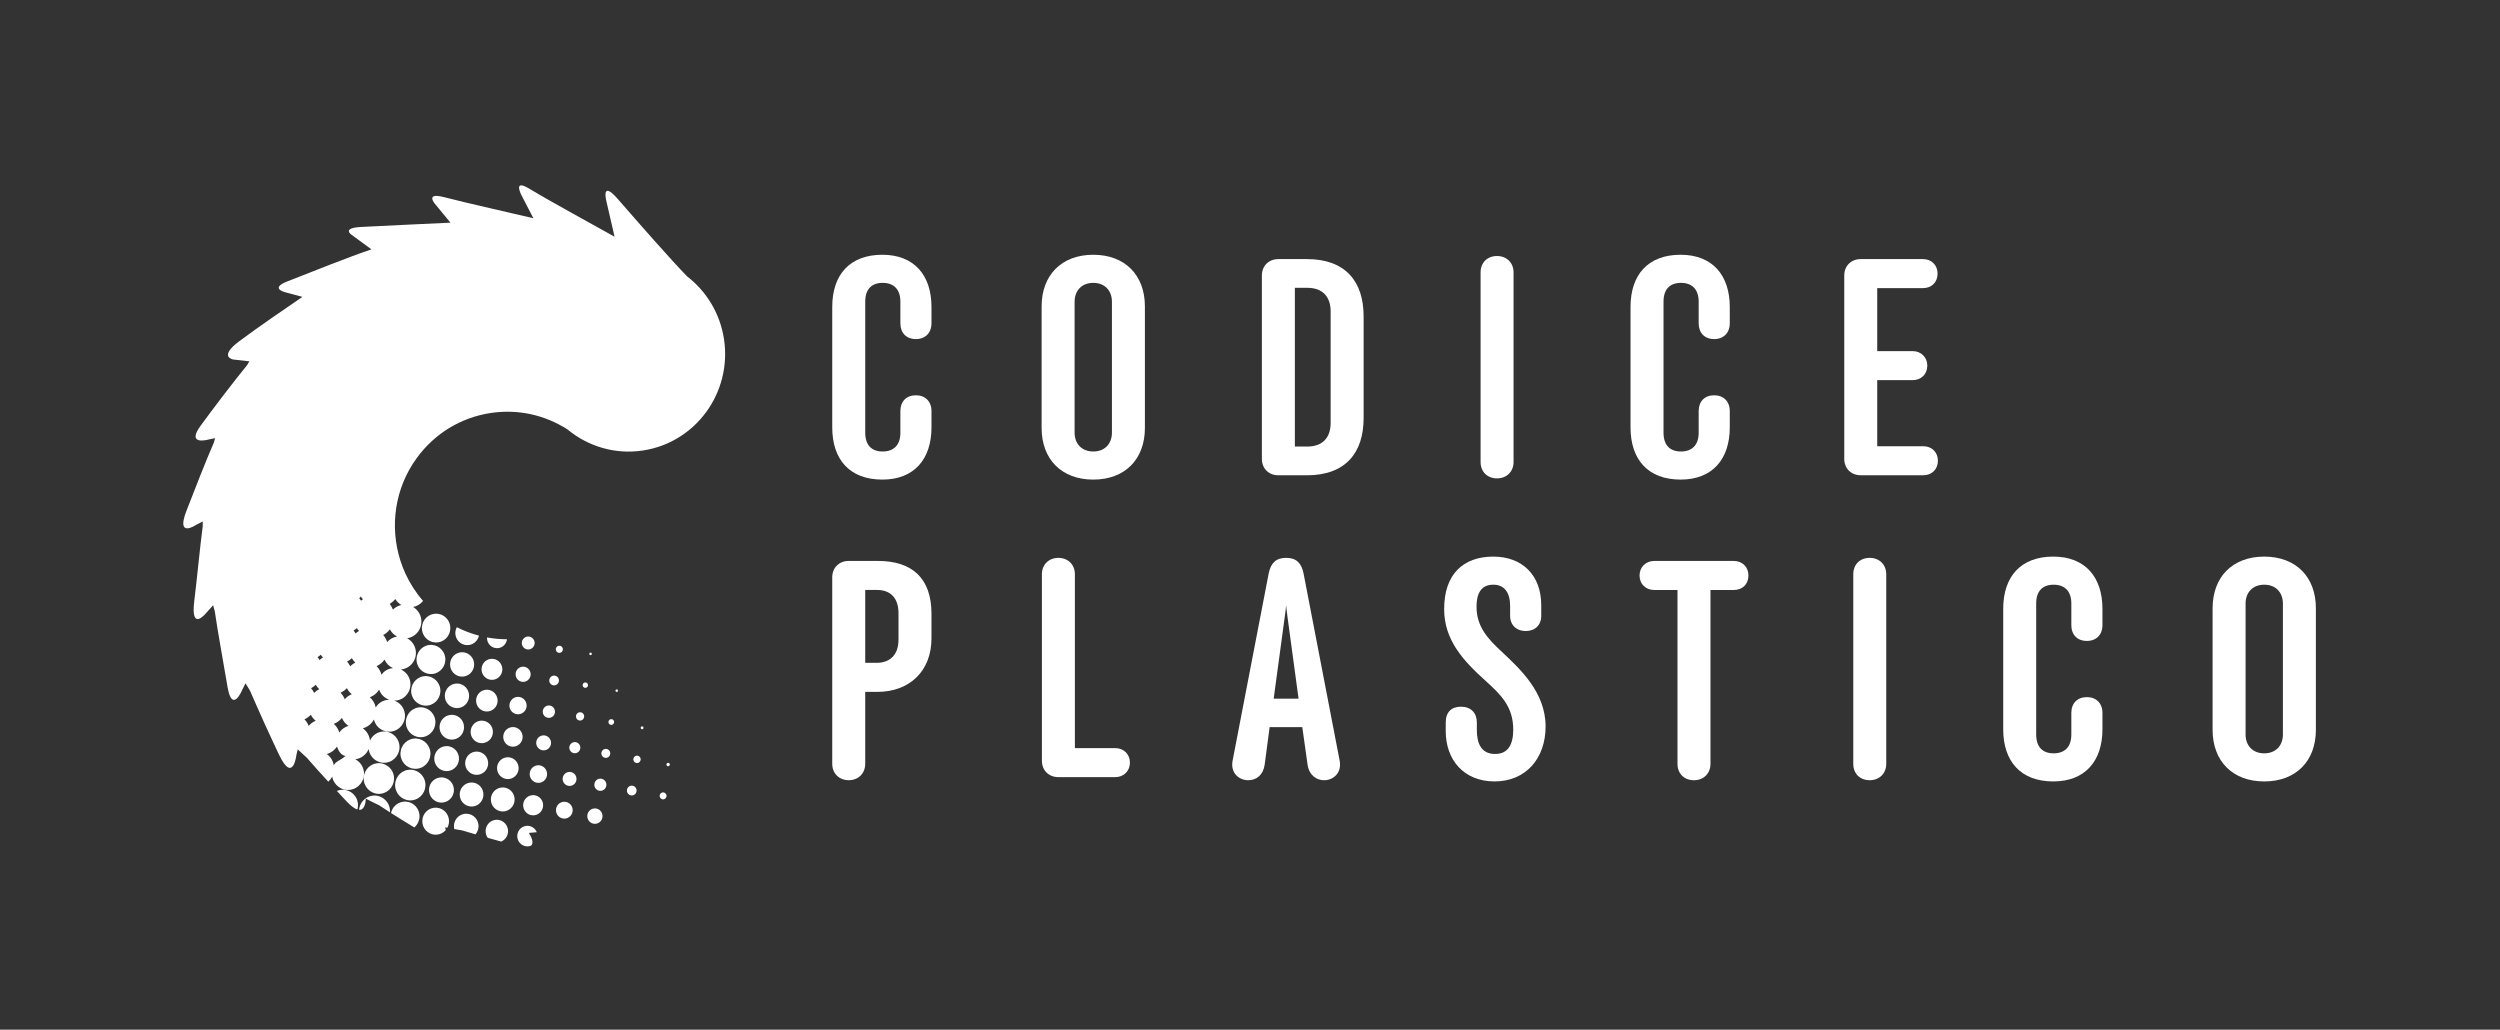 <svg width="1214" height="500" viewBox="0 0 1214 500" fill="none" xmlns="http://www.w3.org/2000/svg">
<rect x="0" y="0" width="1214" height="500" fill="#333333" stroke="none"/>
<path d="M189.859 275.646C190.537 275.096 191.231 274.567 191.906 274.035C191.224 274.569 190.541 275.091 189.859 275.646ZM173.752 389.841C173.145 385.768 169.387 382.969 165.362 383.581C164.736 383.678 164.148 383.858 163.589 384.098C165.184 385.811 166.703 387.441 168.088 388.928C170.419 391.435 172.184 392.669 173.521 393.091C173.823 392.069 173.919 390.968 173.752 389.841ZM182.875 370.671C178.849 371.286 176.085 375.089 176.688 379.159C177.302 383.23 181.055 386.031 185.081 385.417C189.106 384.803 191.875 381.002 191.268 376.929C190.661 372.854 186.9 370.057 182.875 370.671ZM204.938 306.041C205.51 309.86 209.032 312.491 212.806 311.91C216.581 311.336 219.179 307.768 218.609 303.951C218.541 303.477 218.421 303.021 218.267 302.592C217.282 299.868 214.708 298.025 211.822 298.009C211.465 298.006 211.104 298.025 210.741 298.082C206.967 298.659 204.369 302.222 204.938 306.041ZM210.314 327.248C214.14 326.663 216.771 323.052 216.192 319.183C215.61 315.311 212.042 312.65 208.218 313.233C204.392 313.819 201.762 317.432 202.341 321.302C202.917 325.17 206.491 327.835 210.314 327.248ZM207.822 342.587C211.695 341.992 214.361 338.331 213.775 334.412C213.188 330.491 209.571 327.794 205.698 328.387C201.825 328.98 199.157 332.638 199.743 336.562C200.329 340.481 203.947 343.178 207.822 342.587ZM205.328 357.919C209.252 357.319 211.95 353.613 211.357 349.642C210.765 345.671 207.102 342.938 203.178 343.538C199.251 344.141 196.552 347.846 197.145 351.817C197.739 355.791 201.403 358.519 205.328 357.919ZM208.941 364.874C208.34 360.853 204.629 358.084 200.653 358.692C196.681 359.301 193.947 363.057 194.548 367.075C195.148 371.098 198.857 373.867 202.831 373.257C206.805 372.648 209.541 368.895 208.941 364.874ZM198.133 373.846C194.105 374.46 191.339 378.26 191.946 382.333C192.553 386.406 196.311 389.208 200.336 388.591C204.362 387.974 207.13 384.177 206.521 380.103C205.914 376.03 202.158 373.231 198.133 373.846ZM221.174 308.278C221.654 311.488 224.613 313.696 227.78 313.21C230.226 312.835 232.078 310.966 232.58 308.657C228.91 307.699 225.307 306.337 221.833 304.57C221.239 305.661 220.972 306.952 221.174 308.278ZM225.281 328.504C228.479 328.012 230.681 324.995 230.198 321.757C229.712 318.524 226.73 316.296 223.53 316.785C220.332 317.276 218.13 320.293 218.614 323.531C219.101 326.769 222.086 328.992 225.281 328.504ZM216.058 338.782C216.546 342.046 219.556 344.29 222.782 343.797C226.006 343.304 228.226 340.26 227.736 336.996C227.251 333.732 224.24 331.487 221.014 331.981C217.791 332.474 215.57 335.52 216.058 338.782ZM218.501 347.175C215.245 347.673 213.01 350.745 213.501 354.037C213.993 357.328 217.026 359.591 220.283 359.095C223.534 358.597 225.773 355.525 225.281 352.232C224.789 348.94 221.75 346.677 218.501 347.175ZM215.983 362.371C212.703 362.869 210.448 365.97 210.942 369.286C211.44 372.605 214.501 374.889 217.782 374.387C221.059 373.884 223.317 370.788 222.822 367.467C222.325 364.153 219.263 361.868 215.983 362.371ZM213.468 377.565C210.162 378.073 207.881 381.197 208.385 384.542C208.887 387.887 211.972 390.19 215.28 389.685C218.585 389.174 220.862 386.055 220.363 382.708C219.863 379.361 216.776 377.057 213.468 377.565ZM242.091 314.704C244.304 314.365 245.938 312.572 246.198 310.427C242.956 310.422 239.709 310.128 236.495 309.54C236.476 309.877 236.49 310.219 236.541 310.565C236.945 313.26 239.428 315.112 242.091 314.704ZM239.643 330.078C242.405 329.656 244.302 327.052 243.887 324.257C243.469 321.465 240.893 319.546 238.131 319.968C235.372 320.391 233.475 322.998 233.89 325.789C234.31 328.582 236.884 330.505 239.643 330.078ZM237.196 345.457C240.053 345.021 242.023 342.321 241.589 339.432C241.155 336.538 238.49 334.548 235.63 334.986C232.772 335.426 230.807 338.125 231.241 341.014C231.674 343.904 234.34 345.894 237.196 345.457ZM239.294 354.598C238.848 351.609 236.089 349.552 233.133 350.003C230.176 350.456 228.144 353.248 228.592 356.237C229.037 359.226 231.792 361.285 234.75 360.832C237.707 360.381 239.737 357.589 239.294 354.598ZM230.631 365.025C227.579 365.491 225.478 368.375 225.94 371.464C226.402 374.553 229.251 376.675 232.305 376.208C235.355 375.741 237.456 372.861 236.994 369.773C236.532 366.684 233.684 364.556 230.631 365.025ZM228.132 380.044C224.981 380.523 222.812 383.5 223.291 386.686C223.769 389.877 226.707 392.069 229.86 391.587C233.009 391.103 235.177 388.126 234.699 384.94C234.22 381.754 231.283 379.558 228.132 380.044ZM253.41 312.704C253.668 314.432 255.262 315.62 256.969 315.359C258.678 315.098 259.85 313.485 259.592 311.756C259.411 310.553 258.575 309.623 257.51 309.251C257.051 309.091 256.549 309.023 256.033 309.101C255.447 309.191 254.934 309.447 254.51 309.806C253.698 310.491 253.241 311.568 253.41 312.704ZM254.573 331.084C256.57 330.781 257.944 328.895 257.642 326.879C257.339 324.857 255.475 323.467 253.483 323.773C251.49 324.079 250.114 325.965 250.416 327.982C250.718 330.002 252.58 331.393 254.573 331.084ZM252.182 346.809C254.465 346.463 256.036 344.302 255.689 341.994C255.344 339.681 253.213 338.094 250.93 338.443C248.644 338.791 247.073 340.95 247.417 343.258C247.764 345.569 249.895 347.158 252.182 346.809ZM248.377 353.113C245.804 353.506 244.032 355.931 244.421 358.538C244.811 361.14 247.211 362.931 249.783 362.537C252.357 362.143 254.129 359.715 253.74 357.112C253.351 354.507 250.948 352.719 248.377 353.113ZM245.823 367.78C242.96 368.216 240.991 370.918 241.428 373.815C241.861 376.711 244.529 378.701 247.392 378.263C250.254 377.826 252.221 375.124 251.79 372.227C251.354 369.331 248.686 367.341 245.823 367.78ZM243.273 382.447C240.117 382.929 237.953 385.903 238.431 389.092C238.909 392.28 241.847 394.472 244.998 393.988C248.149 393.504 250.317 390.531 249.839 387.343C249.361 384.155 246.421 381.963 243.273 382.447ZM271.872 317.027C272.81 316.88 273.462 315.992 273.319 315.041C273.176 314.09 272.297 313.43 271.356 313.578C270.414 313.72 269.767 314.612 269.91 315.563C270.053 316.514 270.932 317.169 271.872 317.027ZM269.423 332.799C270.705 332.603 271.589 331.39 271.394 330.09C271.202 328.793 270.004 327.898 268.717 328.093C267.434 328.29 266.55 329.502 266.748 330.802C266.942 332.102 268.14 332.996 269.423 332.799ZM266.084 342.613C264.459 342.86 263.338 344.397 263.587 346.041C263.831 347.683 265.35 348.816 266.975 348.565C268.597 348.318 269.718 346.783 269.469 345.14C269.221 343.496 267.706 342.367 266.084 342.613ZM263.444 357.129C261.477 357.43 260.124 359.29 260.422 361.278C260.72 363.27 262.555 364.639 264.525 364.338C266.492 364.036 267.844 362.182 267.547 360.189C267.249 358.201 265.411 356.83 263.444 357.129ZM260.807 371.649C258.5 372 256.91 374.182 257.259 376.519C257.609 378.855 259.761 380.464 262.075 380.113C264.382 379.759 265.972 377.579 265.622 375.24C265.273 372.902 263.116 371.295 260.807 371.649ZM258.169 386.167C255.518 386.575 253.696 389.08 254.097 391.758C254.498 394.443 256.973 396.287 259.623 395.879C262.272 395.475 264.098 392.972 263.695 390.29C263.297 387.607 260.818 385.761 258.169 386.167ZM286.879 318.137C287.214 318.085 287.442 317.769 287.395 317.428C287.343 317.088 287.031 316.856 286.696 316.908C286.361 316.958 286.129 317.276 286.178 317.615C286.228 317.954 286.539 318.186 286.879 318.137ZM285.524 332.508C285.416 331.789 284.753 331.291 284.04 331.4C283.334 331.509 282.84 332.182 282.948 332.901C283.055 333.622 283.719 334.116 284.429 334.007C285.139 333.895 285.63 333.226 285.524 332.508ZM281.388 345.894C280.301 346.058 279.553 347.087 279.717 348.188C279.883 349.284 280.898 350.04 281.984 349.877C283.07 349.711 283.817 348.684 283.653 347.583C283.489 346.482 282.474 345.73 281.388 345.894ZM278.735 360.386C277.272 360.611 276.266 361.994 276.489 363.469C276.709 364.95 278.073 365.97 279.534 365.747C280.997 365.521 282.003 364.141 281.782 362.661C281.562 361.18 280.197 360.163 278.735 360.386ZM276.081 374.88C274.245 375.162 272.981 376.901 273.258 378.758C273.535 380.616 275.253 381.897 277.089 381.615C278.927 381.335 280.19 379.598 279.914 377.741C279.635 375.881 277.919 374.6 276.081 374.88ZM273.429 389.374C271.216 389.713 269.692 391.803 270.027 394.042C270.363 396.282 272.425 397.824 274.641 397.485C276.854 397.143 278.378 395.058 278.043 392.814C277.708 390.577 275.645 389.037 273.429 389.374ZM299.394 334.768C299.059 334.818 298.829 335.136 298.881 335.475C298.929 335.814 299.242 336.047 299.577 335.995C299.914 335.945 300.144 335.629 300.095 335.288C300.043 334.949 299.727 334.714 299.394 334.768ZM296.63 349.224C295.872 349.338 295.352 350.055 295.467 350.821C295.582 351.587 296.29 352.111 297.045 351.997C297.8 351.879 298.322 351.167 298.205 350.399C298.092 349.635 297.385 349.113 296.63 349.224ZM293.863 363.683C292.686 363.863 291.875 364.976 292.053 366.169C292.232 367.36 293.331 368.183 294.513 367.998C295.69 367.82 296.501 366.705 296.32 365.514C296.142 364.323 295.042 363.505 293.863 363.683ZM291.099 378.144C289.498 378.388 288.398 379.899 288.64 381.517C288.881 383.135 290.375 384.248 291.973 384.006C293.572 383.759 294.675 382.25 294.433 380.63C294.192 379.012 292.698 377.897 291.099 378.144ZM288.335 392.603C286.314 392.913 284.924 394.82 285.231 396.868C285.536 398.91 287.423 400.319 289.442 400.008C291.463 399.698 292.855 397.79 292.548 395.743C292.241 393.698 290.356 392.294 288.335 392.603ZM161.308 377.091C160.842 378.032 160.192 378.877 159.412 379.582C155.836 375.696 152.17 371.637 148.995 367.948C148.775 367.749 148.554 367.547 148.337 367.351C147.19 366.326 146.062 365.292 144.958 364.238C144.834 364.12 144.71 364.006 144.588 363.892L143.952 366.496C143.952 366.496 142.381 380.744 135.585 366.648C135.14 365.726 134.678 364.76 134.209 363.768C130.629 356.215 126.442 346.947 123.096 339.285C123.096 339.285 121.954 336.656 121.429 335.432C120.679 334.235 119.94 333.027 119.228 331.813L117.462 335.34C117.462 335.34 112.68 346.724 110.462 333.409C108.685 322.746 105.785 307.165 104.305 296.879C104.026 295.895 103.754 294.908 103.492 293.919L99.942 297.848C99.942 297.848 92.468 307.054 94.335 291.881C95.704 280.801 97.129 265.386 98.444 255.596C98.442 254.799 98.447 254.007 98.456 253.212L95.017 254.996C95.017 254.996 85.388 261.434 90.492 248.183C94.316 238.258 99.865 224.091 103.829 214.96C104.033 214.225 104.233 213.494 104.446 212.764L101.033 213.48C101.033 213.48 90.332 216.469 97.373 206.8C103.67 198.153 113.43 185.348 119.966 177.352C120.344 176.725 120.721 176.097 121.11 175.47L113.247 174.571C113.247 174.571 105.911 173.364 116.192 165.692C125.527 158.723 138.982 149.531 146.853 144.16L138.598 141.944C138.598 141.944 130.767 140.096 139.463 136.676C150.571 132.306 170.095 124.518 180.369 121.081L170.719 114.019C170.719 114.019 165.655 110.683 175.441 110.209C187.447 109.623 208.075 108.584 218.67 108.129L218.604 108.155C218.653 108.145 218.698 108.136 218.745 108.126L211.796 99.702C211.796 99.702 205.621 93.153 215.587 95.727C227.783 98.877 248.555 103.472 259.016 105.982L253.717 95.757C253.717 95.757 248.369 86.411 256.873 91.535C268.168 98.341 288.701 109.474 298.435 114.951L294.632 98.459C294.632 98.459 291.319 86.655 300.067 96.709C309.845 107.943 326.034 126.432 333.686 134.232C343.01 141.432 349.696 152.149 351.591 164.807C355.459 190.686 337.864 214.837 312.288 218.751C298.676 220.836 285.547 216.763 275.659 208.598C264.525 201.406 251.356 198.55 238.173 200.566C223.75 202.774 211.041 210.531 202.383 222.412C191.578 237.245 189.219 255.779 194.391 272.119C195.057 274.218 195.849 276.279 196.763 278.296C196.798 278.376 196.834 278.45 196.871 278.531C199.051 283.289 201.917 287.77 205.443 291.808C204.263 293.286 202.594 294.365 200.627 294.757C202.657 295.966 204.155 298.056 204.535 300.594C205.203 305.076 202.158 309.253 197.734 309.932C197.718 309.934 197.704 309.934 197.685 309.936C199.86 311.082 201.485 313.224 201.879 315.864C202.538 320.262 199.549 324.364 195.202 325.028C195.017 325.059 194.831 325.071 194.646 325.083C197.012 326.141 198.812 328.351 199.227 331.129C199.872 335.445 196.937 339.475 192.675 340.127C192.248 340.191 191.833 340.21 191.42 340.205C194.062 341.097 196.13 343.417 196.574 346.397C197.206 350.629 194.328 354.581 190.142 355.224C186.19 355.831 182.491 353.262 181.56 349.407C180.448 351.459 178.547 353.046 176.191 353.672C177.968 354.93 179.253 356.886 179.602 359.228C179.623 359.375 179.632 359.52 179.647 359.669C180.664 357.401 182.753 355.679 185.362 355.281C189.47 354.652 193.298 357.51 193.92 361.662C194.543 365.818 191.718 369.694 187.613 370.321C183.508 370.947 179.677 368.093 179.058 363.939C179.044 363.863 179.044 363.79 179.034 363.712C177.954 366.278 175.635 368.238 172.707 368.689C172.648 368.698 172.587 368.698 172.524 368.705C174.676 369.825 176.287 371.929 176.676 374.536C177.321 378.839 174.39 382.86 170.138 383.51C165.953 384.151 162.042 381.287 161.308 377.091ZM169.211 352.489C167.819 351.552 166.708 350.218 166.04 348.615C165.019 349.901 163.667 350.921 162.077 351.504C163.327 352.584 164.276 354.026 164.757 355.708C165.81 354.187 167.359 353.029 169.211 352.489ZM170.82 337.105C169.842 336.308 169.029 335.309 168.442 334.156C167.585 335.096 166.536 335.86 165.352 336.395C166.239 337.283 166.951 338.357 167.418 339.572C168.318 338.495 169.474 337.641 170.82 337.105ZM172.538 321.736C171.886 321.116 171.314 320.405 170.853 319.615C170.177 320.269 169.411 320.834 168.564 321.275C169.16 321.951 169.664 322.713 170.053 323.553C170.768 322.82 171.603 322.198 172.538 321.736ZM174.351 306.395C173.954 305.972 173.598 305.514 173.276 305.028C172.798 305.45 172.28 305.83 171.727 306.164C172.081 306.613 172.395 307.097 172.674 307.606C173.183 307.142 173.745 306.736 174.351 306.395ZM176.203 291.044C175.844 290.619 175.518 290.166 175.225 289.685C174.962 289.945 174.695 290.211 174.433 290.472C174.749 290.857 175.044 291.269 175.307 291.701C175.59 291.466 175.888 291.246 176.203 291.044ZM189.059 339.812C186.785 339.052 184.933 337.257 184.129 334.897C183.076 336.566 181.501 337.893 179.59 338.592C181.023 339.828 182.059 341.541 182.448 343.534C183.583 341.638 185.512 340.248 187.85 339.89C188.256 339.826 188.658 339.809 189.059 339.812ZM190.848 324.445C189.032 323.642 187.541 322.17 186.727 320.281C185.761 321.657 184.436 322.772 182.868 323.482C183.977 324.594 184.814 325.996 185.24 327.597C186.427 325.982 188.218 324.822 190.342 324.497C190.508 324.471 190.677 324.459 190.848 324.445ZM192.82 309.106C191.346 308.34 190.124 307.12 189.341 305.605C188.476 306.741 187.369 307.687 186.084 308.363C186.938 309.336 187.601 310.491 188.011 311.784C189.21 310.394 190.874 309.405 192.82 309.106ZM194.899 293.798C193.704 293.096 192.691 292.102 191.964 290.89C191.205 291.822 190.288 292.619 189.24 293.245C189.892 294.071 190.431 294.999 190.801 296.023C191.889 294.922 193.293 294.13 194.899 293.798ZM153.304 350.017C152.327 349.22 151.511 348.221 150.925 347.068C150.067 348.007 149.021 348.774 147.837 349.31C148.721 350.195 149.431 351.267 149.9 352.486C150.803 351.409 151.959 350.553 153.304 350.017ZM155.02 334.65C154.366 334.033 153.799 333.321 153.335 332.531C152.662 333.186 151.893 333.748 151.049 334.192C151.642 334.865 152.146 335.627 152.538 336.467C153.255 335.734 154.087 335.11 155.02 334.65ZM156.833 319.306C156.441 318.884 156.082 318.429 155.759 317.942C155.278 318.365 154.763 318.744 154.212 319.074C154.566 319.524 154.88 320.009 155.159 320.519C155.668 320.053 156.225 319.65 156.833 319.306ZM162.07 371.632C163.182 369.479 165.249 369.41 167.805 367.038H167.828C165.882 367.038 164.342 364.729 163.655 362.525C162.518 364.262 160.776 365.586 158.676 366.143C160.434 367.391 161.707 369.322 162.07 371.632ZM189.308 392.802C188.684 388.636 184.844 385.77 180.727 386.404C177.225 386.94 174.662 389.836 174.358 393.259C177.014 393.43 177.553 389.794 177.651 387.816C179.787 388.952 181.939 390.024 184.108 391.041C185.794 392.163 187.564 393.317 189.371 394.472C189.409 393.926 189.393 393.369 189.308 392.802ZM203.644 395.292C203.065 391.414 199.492 388.748 195.657 389.334C192.717 389.784 190.487 392.026 189.868 394.792C193.64 397.205 197.553 399.619 201.192 401.802C203.014 400.265 204.026 397.838 203.644 395.292ZM217.983 397.783C217.444 394.192 214.131 391.725 210.589 392.27C207.039 392.814 204.599 396.163 205.138 399.75C205.675 403.341 208.988 405.806 212.53 405.263C214.133 405.016 215.502 404.198 216.483 403.043C216.379 402.575 216.257 402.129 216.136 401.74C216.501 401.816 216.869 401.882 217.233 401.953C217.906 400.729 218.203 399.278 217.983 397.783ZM232.314 400.274C231.822 396.974 228.775 394.702 225.516 395.2C222.25 395.7 220.006 398.784 220.501 402.082C220.527 402.257 220.564 402.428 220.606 402.601C221.851 402.822 223.098 403.03 224.35 403.218C226.463 403.866 228.669 404.521 230.901 405.163C232.017 403.873 232.589 402.106 232.314 400.274ZM246.651 402.767C246.203 399.752 243.418 397.679 240.443 398.134C237.465 398.592 235.414 401.404 235.866 404.416C236.002 405.334 236.359 406.16 236.865 406.859C239.101 407.486 241.296 408.091 243.392 408.665C245.626 407.706 247.033 405.31 246.651 402.767ZM255.37 401.069C252.678 401.482 250.824 404.025 251.23 406.753C251.637 409.476 254.151 411.352 256.847 410.944C257.189 410.892 257.519 410.8 257.832 410.686C259.508 409.326 257.94 406.247 256.8 404.463C258.094 404.371 259.381 404.252 260.671 404.122C259.833 402.034 257.67 400.716 255.37 401.069ZM306.434 381.534C305.147 381.728 304.263 382.945 304.456 384.248C304.653 385.55 305.853 386.442 307.14 386.247C308.427 386.048 309.311 384.836 309.114 383.531C308.922 382.231 307.716 381.337 306.434 381.534ZM321.753 384.796C320.831 384.938 320.201 385.806 320.337 386.733C320.405 387.184 320.649 387.562 320.977 387.82C321.326 388.095 321.779 388.235 322.25 388.162C322.878 388.067 323.354 387.618 323.56 387.054C323.652 386.795 323.708 386.515 323.666 386.221C323.525 385.294 322.667 384.656 321.753 384.796ZM324.315 370.435C323.872 370.501 323.565 370.923 323.633 371.374C323.696 371.827 324.116 372.135 324.561 372.071C325.007 372 325.314 371.582 325.246 371.13C325.183 370.674 324.765 370.366 324.315 370.435ZM309.069 366.964C308.099 367.113 307.431 368.029 307.576 369.011C307.721 369.993 308.629 370.669 309.599 370.522C310.57 370.375 311.238 369.455 311.092 368.472C310.947 367.493 310.04 366.814 309.069 366.964ZM311.707 352.726C311.329 352.783 311.072 353.139 311.128 353.518C311.184 353.895 311.536 354.161 311.913 354.099C312.283 354.045 312.546 353.689 312.485 353.309C312.429 352.93 312.082 352.669 311.707 352.726Z" fill="white"/>
<path d="M452.329 149.063V157.006C452.329 161.655 449.302 164.66 444.775 164.66C440.097 164.66 437.227 161.655 437.227 157.006V146.508C437.227 140.364 433.903 137.359 428.61 137.359C423.328 137.359 420.156 140.364 420.156 146.508V210.098C420.156 216.247 423.328 219.247 428.61 219.247C433.898 219.247 437.227 216.247 437.227 210.098V199.6C437.227 194.95 440.097 191.951 444.775 191.951C449.307 191.951 452.329 194.95 452.329 199.6V207.548C452.329 222.841 444.02 232.889 428.459 232.889C412.602 232.889 404.137 223.146 404.137 207.548V149.057C404.137 133.46 412.597 123.711 428.459 123.711C444.02 123.711 452.329 133.759 452.329 149.063Z" fill="white"/>
<path d="M505.812 148.757C505.812 133.615 515.481 123.711 530.891 123.711C546.294 123.711 555.963 133.615 555.963 148.757V207.848C555.963 222.996 546.294 232.895 530.891 232.895C515.481 232.895 505.812 222.996 505.812 207.848V148.757ZM539.954 146.508C539.954 141.108 536.475 137.359 530.891 137.359C525.301 137.359 521.826 141.108 521.826 146.508V210.098C521.826 215.498 525.301 219.247 530.891 219.247C536.475 219.247 539.954 215.498 539.954 210.098V146.508Z" fill="white"/>
<path d="M620.771 125.816H634.67C653.403 125.816 662.171 136.765 662.171 153.562V203.055C662.171 219.852 653.403 230.801 634.67 230.801H620.771C616.088 230.801 612.77 227.501 612.77 222.852V133.765C612.77 129.111 616.088 125.816 620.771 125.816ZM634.827 216.853C642.38 216.853 646.157 212.348 646.157 205.449V151.157C646.157 144.258 642.386 139.759 634.827 139.759H628.784V216.853H634.827Z" fill="white"/>
<path d="M718.977 132.271C718.977 127.622 722.149 124.322 726.984 124.322C731.661 124.322 734.986 127.622 734.986 132.271V224.352C734.986 229.001 731.661 232.3 726.984 232.3C722.149 232.3 718.977 229.001 718.977 224.352V132.271Z" fill="white"/>
<path d="M839.977 149.063V157.006C839.977 161.655 836.95 164.66 832.423 164.66C827.746 164.66 824.875 161.655 824.875 157.006V146.508C824.875 140.364 821.552 137.359 816.259 137.359C810.976 137.359 807.804 140.364 807.804 146.508V210.098C807.804 216.247 810.976 219.247 816.259 219.247C821.546 219.247 824.875 216.247 824.875 210.098V199.6C824.875 194.95 827.746 191.951 832.423 191.951C836.956 191.951 839.977 194.95 839.977 199.6V207.548C839.977 222.841 831.668 232.889 816.107 232.889C800.25 232.889 791.785 223.146 791.785 207.548V149.057C791.785 133.46 800.245 123.711 816.107 123.711C831.668 123.711 839.977 133.759 839.977 149.063Z" fill="white"/>
<path d="M895.57 133.76C895.57 129.111 898.894 125.816 903.572 125.816H933.792C938.022 125.816 940.887 128.816 940.887 132.86C940.887 137.059 938.022 139.909 933.792 139.909H911.584V170.504H928.802C932.886 170.504 935.902 173.504 935.902 177.548C935.902 181.747 932.88 184.597 928.802 184.597H911.584V216.692H933.949C938.173 216.692 941.049 219.691 941.049 223.736C941.049 227.791 938.173 230.785 933.949 230.785H903.577C898.9 230.785 895.576 227.485 895.576 222.836L895.57 133.76Z" fill="white"/>
<path d="M420.151 335.979V370.919C420.151 375.568 416.822 378.867 412.144 378.867C407.46 378.867 404.137 375.568 404.137 370.919V280.332C404.137 275.683 407.46 272.389 412.144 272.389H426.344C442.812 272.389 452.324 280.637 452.324 298.035V310.028C452.324 325.775 441.754 335.979 426.043 335.979H420.151ZM436.31 297.73C436.31 290.686 432.679 286.481 425.886 286.481H420.151V321.871H425.589C432.388 321.871 436.31 317.821 436.31 310.622V297.73Z" fill="white"/>
<path d="M505.949 278.843C505.949 274.194 509.273 270.895 513.956 270.895C518.634 270.895 521.963 274.194 521.963 278.843V363.281H541.597C545.685 363.281 548.696 366.281 548.696 370.324C548.696 374.379 545.677 377.373 541.597 377.373H513.956C509.273 377.373 505.949 374.074 505.949 369.424V278.843Z" fill="white"/>
<path d="M650.519 369.28C651.733 375.424 647.347 378.879 642.969 378.879C639.346 378.879 635.717 376.478 634.967 371.379L632.392 353.082H616.535L614.113 371.379C613.364 376.478 610.033 378.879 606.112 378.879C601.733 378.879 597.354 375.424 598.569 369.28L616.092 278.393C617.139 273.294 619.714 270.895 624.544 270.895C629.374 270.895 631.949 273.294 632.996 278.393L650.519 369.28ZM618.499 339.279H630.581L625.14 299.085C624.995 297.735 624.689 295.935 624.537 293.986C624.391 295.935 624.086 297.891 623.933 299.085L618.499 339.279Z" fill="white"/>
<path d="M702.045 350.824C702.045 345.724 704.911 343.174 709.443 343.174C714.272 343.174 717.153 346.174 717.153 350.824V354.423C717.153 361.022 719.262 366.126 726.056 366.126C732.253 366.126 734.828 361.622 734.828 354.279C734.828 343.025 728.631 337.181 721.524 330.732C710.504 320.833 701.281 310.785 701.281 295.787C701.281 278.845 710.504 270.291 725.154 270.291C739.2 270.291 748.423 279.295 748.423 293.837V299.081C748.423 303.581 745.397 306.43 740.866 306.43C736.487 306.43 733.315 303.581 733.315 299.081V294.282C733.315 287.833 730.595 283.928 725.154 283.928C719.262 283.928 717 288.128 717 294.577C717 304.325 722.441 310.174 729.395 316.623C738.007 324.722 750.54 336.12 750.54 352.768C750.54 368.365 740.865 379.459 725.758 379.459C710.803 379.459 702.045 368.96 702.045 355.018V350.824Z" fill="white"/>
<path d="M830.61 286.495V370.932C830.61 375.582 827.278 378.881 822.601 378.881C817.771 378.881 814.593 375.582 814.593 370.932V286.495H803.267C799.187 286.495 796.168 283.645 796.168 279.446C796.168 275.396 799.194 272.402 803.267 272.402H841.942C846.168 272.402 849.042 275.402 849.042 279.446C849.042 283.645 846.168 286.495 841.942 286.495H830.61Z" fill="white"/>
<path d="M899.949 278.843C899.949 274.194 903.121 270.895 907.943 270.895C912.635 270.895 915.959 274.194 915.959 278.843V370.924C915.959 375.573 912.635 378.873 907.943 378.873C903.113 378.873 899.949 375.573 899.949 370.924V278.843Z" fill="white"/>
<path d="M1020.95 295.635V303.578C1020.95 308.228 1017.93 311.233 1013.4 311.233C1008.72 311.233 1005.84 308.228 1005.84 303.578V293.08C1005.84 286.936 1002.53 283.931 997.238 283.931C991.95 283.931 988.771 286.936 988.771 293.08V356.67C988.771 362.819 991.95 365.819 997.238 365.819C1002.52 365.819 1005.84 362.819 1005.84 356.67V346.172C1005.84 341.523 1008.72 338.523 1013.4 338.523C1017.93 338.523 1020.95 341.523 1020.95 346.172V354.12C1020.95 369.413 1012.64 379.462 997.085 379.462C981.228 379.462 972.762 369.718 972.762 354.12V295.629C972.762 280.032 981.221 270.283 997.085 270.283C1012.64 270.283 1020.95 280.332 1020.95 295.635Z" fill="white"/>
<path d="M1074.44 295.33C1074.44 280.187 1084.1 270.283 1099.51 270.283C1114.92 270.283 1124.59 280.187 1124.59 295.33V354.421C1124.59 369.569 1114.92 379.467 1099.51 379.467C1084.1 379.467 1074.44 369.569 1074.44 354.421V295.33ZM1108.58 293.08C1108.58 287.681 1105.1 283.931 1099.51 283.931C1093.92 283.931 1090.45 287.681 1090.45 293.08V356.67C1090.45 362.07 1093.92 365.819 1099.51 365.819C1105.1 365.819 1108.58 362.07 1108.58 356.67V293.08Z" fill="white"/>
</svg>
